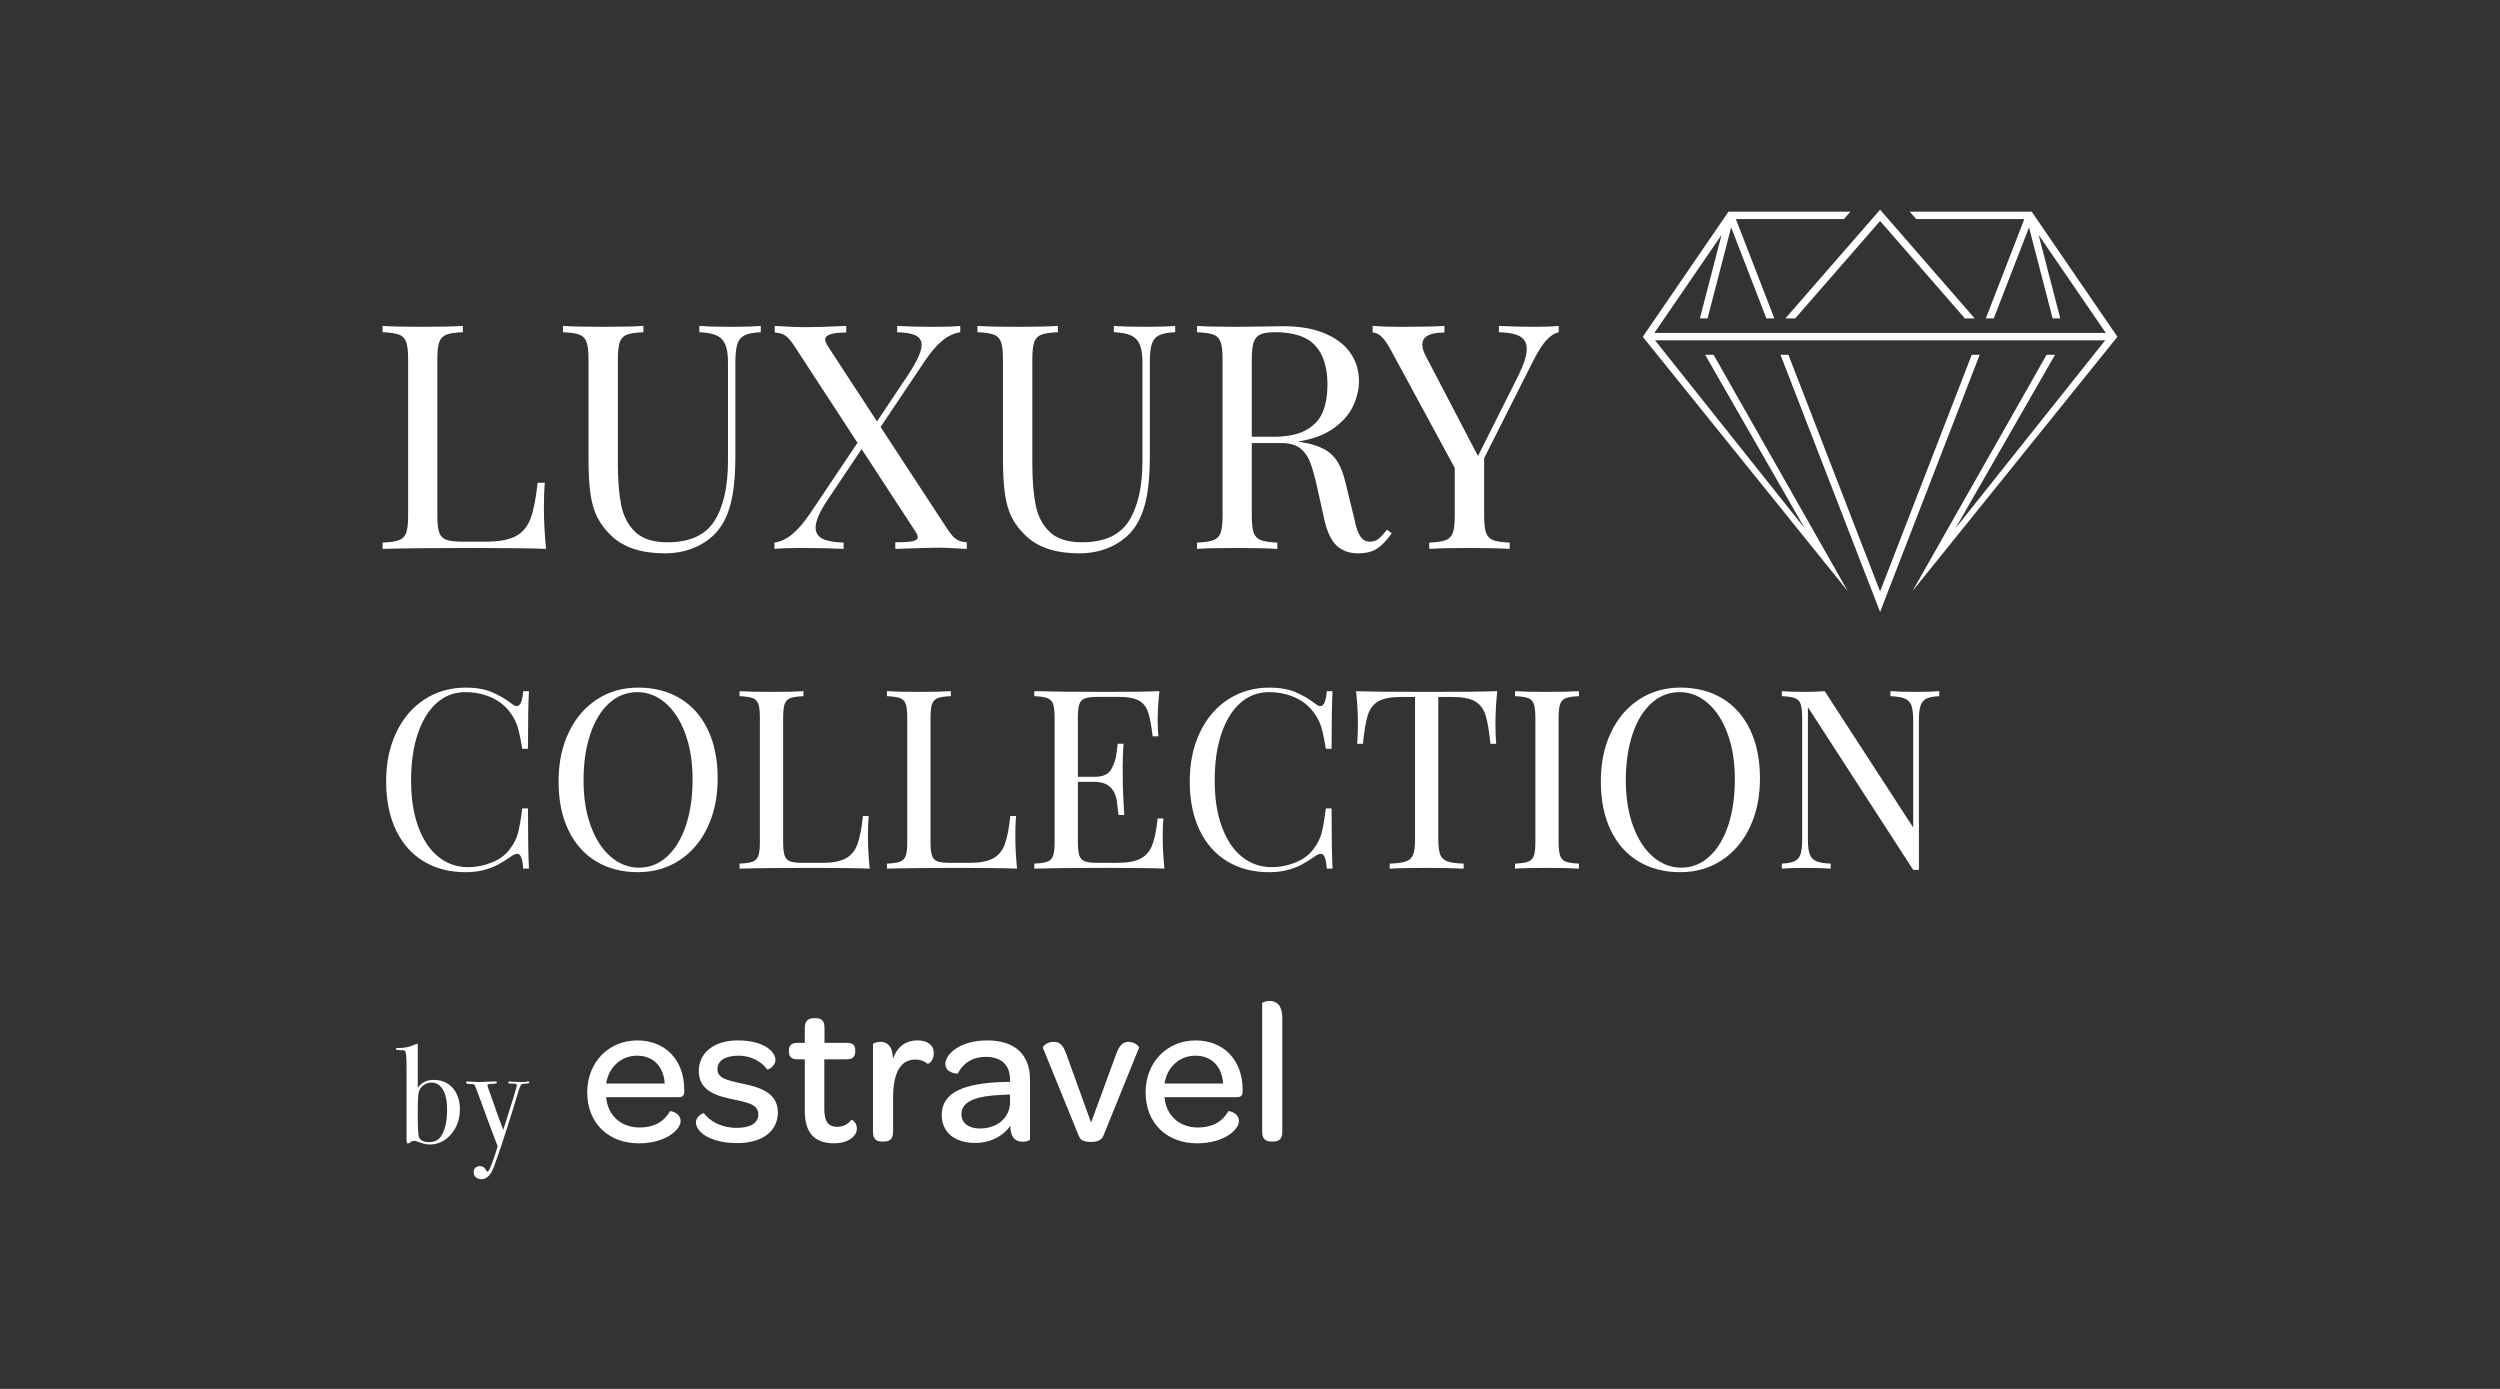 <?xml version="1.0" encoding="utf-8"?>

<svg version="1.2" baseProfile="tiny" xmlns="http://www.w3.org/2000/svg" xmlns:xlink="http://www.w3.org/1999/xlink" 
	 x="0px" y="0px" width="255.118px" height="141.732px" viewBox="0 0 255.118 141.732" xml:space="preserve">
<rect x="0" y="0" width="255.118" height="141.732" fill="#333333" stroke="none"/>
<g>
	<path fill="#FFFFFF" d="M45.548,34.152c-0.352,0.135-0.591,0.388-0.722,0.753c-0.131,0.366-0.196,0.953-0.196,1.758v15.943
		c0,0.807,0.065,1.39,0.196,1.75c0.131,0.362,0.371,0.604,0.722,0.731c0.349,0.125,0.912,0.188,1.687,0.188h2.354
		c1.339,0,2.356-0.188,3.052-0.565c0.694-0.375,1.198-0.978,1.505-1.805c0.31-0.827,0.546-2.04,0.716-3.642h0.735
		c-0.061,0.67-0.094,1.549-0.094,2.638c0,1.213,0.074,2.583,0.22,4.111c-1.455-0.063-3.908-0.094-7.359-0.094
		c-4.113,0-7.22,0.031-9.321,0.094v-0.644c0.772-0.03,1.335-0.115,1.687-0.251c0.349-0.135,0.591-0.386,0.723-0.752
		c0.131-0.367,0.196-0.952,0.196-1.759V36.663c0-0.805-0.065-1.392-0.196-1.758c-0.131-0.365-0.374-0.618-0.723-0.753
		c-0.351-0.135-0.914-0.22-1.687-0.251v-0.644c0.888,0.063,2.261,0.094,4.111,0.094c1.737,0,3.096-0.031,4.08-0.094v0.644
		C46.46,33.932,45.897,34.017,45.548,34.152"/>
	<path fill="#FFFFFF" d="M75.976,34.222c-0.36,0.183-0.607,0.484-0.738,0.903c-0.131,0.417-0.196,1.041-0.196,1.868v9.666
		c0,1.538-0.103,2.858-0.305,3.962c-0.205,1.104-0.542,2.055-1.013,2.85c-0.543,0.92-1.337,1.649-2.378,2.188
		c-1.041,0.539-2.21,0.807-3.506,0.807c-2.354,0-4.154-0.581-5.398-1.741c-0.639-0.596-1.128-1.226-1.468-1.892
		c-0.338-0.664-0.579-1.466-0.714-2.409c-0.137-0.94-0.205-2.165-0.205-3.672V36.664c0-0.805-0.063-1.392-0.197-1.758
		c-0.128-0.365-0.371-0.618-0.722-0.753c-0.349-0.135-0.912-0.22-1.685-0.251v-0.644c0.91,0.063,2.28,0.094,4.111,0.094
		c1.726,0,3.092-0.031,4.096-0.094v0.644c-0.775,0.031-1.337,0.116-1.687,0.251c-0.352,0.135-0.591,0.388-0.723,0.753
		c-0.131,0.366-0.196,0.953-0.196,1.758v10.639c0,1.717,0.116,3.14,0.345,4.268c0.231,1.13,0.716,2.041,1.451,2.732
		c0.737,0.692,1.829,1.037,3.273,1.037c2.269,0,3.866-0.729,4.787-2.182c0.921-1.456,1.381-3.5,1.381-6.135V36.993
		c0-0.796-0.091-1.407-0.274-1.837c-0.184-0.43-0.48-0.737-0.895-0.925c-0.412-0.19-0.997-0.299-1.75-0.33v-0.644
		c0.774,0.063,1.868,0.094,3.281,0.094c1.285,0,2.278-0.031,2.981-0.094v0.644C76.888,33.932,76.335,34.041,75.976,34.222"/>
	<path fill="#FFFFFF" d="M97.217,54.702c0.198,0.214,0.408,0.369,0.626,0.463c0.221,0.094,0.493,0.152,0.816,0.174v0.674
		c-1.464-0.085-2.385-0.126-2.76-0.126c-0.725,0-2.234,0.042-4.537,0.126v-0.674c0.836,0,1.429-0.039,1.774-0.111
		c0.345-0.072,0.517-0.209,0.517-0.408c0-0.157-0.078-0.349-0.235-0.581l-5.492-8.411l-3.469,5.177
		c-0.816,1.213-1.224,2.156-1.224,2.826c0,0.543,0.245,0.932,0.731,1.161c0.484,0.231,1.195,0.355,2.125,0.377v0.644
		c-1.213-0.063-2.655-0.094-4.331-0.094c-1.183,0-2.092,0.03-2.729,0.094V55.37c0.637-0.094,1.246-0.382,1.828-0.864
		c0.581-0.482,1.178-1.176,1.796-2.086l4.85-7.235l-6.294-9.653c-0.271-0.428-0.506-0.748-0.705-0.964
		c-0.198-0.214-0.41-0.369-0.628-0.462c-0.22-0.094-0.491-0.15-0.816-0.172v-0.674c1.466,0.083,2.385,0.125,2.762,0.125
		c1.434,0,2.946-0.042,4.534-0.125v0.674c-1.434,0-2.149,0.235-2.149,0.707c0,0.166,0.094,0.401,0.284,0.705l5.005,7.659
		l3.153-4.724c0.932-1.392,1.399-2.422,1.399-3.092c0-0.449-0.208-0.77-0.62-0.964c-0.415-0.194-1.039-0.301-1.876-0.321v-0.644
		c1.224,0.063,2.459,0.094,3.705,0.094c1.172,0,2.082-0.031,2.732-0.094v0.644c-0.65,0.094-1.266,0.384-1.846,0.871
		c-0.581,0.487-1.174,1.178-1.783,2.08l-4.501,6.716l6.653,10.17C96.783,54.166,97.017,54.488,97.217,54.702"/>
	<path fill="#FFFFFF" d="M118.27,34.222c-0.36,0.183-0.607,0.484-0.738,0.903c-0.131,0.417-0.196,1.041-0.196,1.868v9.666
		c0,1.538-0.103,2.858-0.305,3.962c-0.205,1.104-0.542,2.055-1.013,2.85c-0.543,0.92-1.337,1.649-2.378,2.188
		c-1.041,0.539-2.21,0.807-3.506,0.807c-2.354,0-4.155-0.581-5.398-1.741c-0.639-0.596-1.128-1.226-1.468-1.892
		c-0.338-0.664-0.578-1.466-0.713-2.409c-0.138-0.94-0.206-2.165-0.206-3.672V36.664c0-0.805-0.063-1.392-0.196-1.758
		c-0.128-0.365-0.371-0.618-0.722-0.753c-0.349-0.135-0.912-0.22-1.684-0.251v-0.644c0.91,0.063,2.28,0.094,4.11,0.094
		c1.726,0,3.092-0.031,4.096-0.094v0.644c-0.775,0.031-1.337,0.116-1.687,0.251c-0.352,0.135-0.591,0.388-0.722,0.753
		c-0.131,0.366-0.197,0.953-0.197,1.758v10.639c0,1.717,0.116,3.14,0.345,4.268c0.231,1.13,0.716,2.041,1.451,2.732
		c0.737,0.692,1.829,1.037,3.273,1.037c2.269,0,3.866-0.729,4.787-2.182c0.92-1.456,1.381-3.5,1.381-6.135V36.993
		c0-0.796-0.092-1.407-0.275-1.837c-0.184-0.43-0.48-0.737-0.895-0.925c-0.412-0.19-0.997-0.299-1.75-0.33v-0.644
		c0.775,0.063,1.868,0.094,3.282,0.094c1.285,0,2.278-0.031,2.98-0.094v0.644C119.182,33.932,118.629,34.041,118.27,34.222"/>
	<path fill="#FFFFFF" d="M140.529,55.981c-0.489,0.325-1.139,0.486-1.944,0.486c-0.879,0-1.601-0.257-2.164-0.768
		c-0.565-0.513-0.995-1.418-1.288-2.716l-0.707-3.201c-0.251-1.12-0.489-1.979-0.716-2.582c-0.222-0.6-0.563-1.082-1.017-1.444
		c-0.456-0.36-1.086-0.541-1.894-0.541h-3.059v7.393c0,0.805,0.065,1.392,0.197,1.756c0.131,0.367,0.371,0.618,0.722,0.753
		c0.349,0.138,0.912,0.221,1.687,0.253v0.644c-0.984-0.063-2.343-0.094-4.08-0.094c-1.842,0-3.212,0.03-4.111,0.094V55.37
		c0.772-0.033,1.335-0.116,1.687-0.253c0.349-0.135,0.591-0.386,0.722-0.753c0.131-0.364,0.196-0.951,0.196-1.756V36.662
		c0-0.805-0.065-1.39-0.196-1.756c-0.131-0.367-0.373-0.618-0.722-0.753c-0.351-0.135-0.914-0.22-1.687-0.251v-0.644
		c0.899,0.063,2.206,0.094,3.921,0.094c0.838,0,1.761-0.011,2.771-0.031c1.01-0.021,1.702-0.032,2.079-0.032
		c1.676,0,3.092,0.242,4.253,0.729c1.163,0.489,2.036,1.152,2.621,1.994c0.587,0.842,0.879,1.796,0.879,2.865
		c0,0.835-0.197,1.682-0.589,2.533c-0.391,0.854-1.056,1.617-1.992,2.292c-0.938,0.676-2.158,1.128-3.666,1.359l0.393,0.062
		c0.964,0.157,1.732,0.395,2.309,0.715c0.574,0.319,1.032,0.755,1.373,1.31c0.34,0.554,0.615,1.292,0.825,2.212l0.801,3.279
		c0.133,0.659,0.272,1.176,0.415,1.547c0.142,0.371,0.308,0.646,0.502,0.823c0.194,0.179,0.436,0.269,0.731,0.269
		c0.355,0,0.648-0.092,0.877-0.275c0.231-0.183,0.524-0.5,0.879-0.949l0.486,0.36C141.52,55.134,141.022,55.656,140.529,55.981
		 M133.295,43.882c0.816-0.46,1.381-1.078,1.696-1.853c0.314-0.775,0.471-1.704,0.471-2.793c0-1.759-0.419-3.085-1.257-3.986
		c-0.838-0.899-2.197-1.349-4.08-1.349c-0.67,0-1.172,0.074-1.508,0.227c-0.334,0.153-0.563,0.421-0.689,0.807
		c-0.126,0.389-0.188,0.962-0.188,1.726v7.909h2.165C131.35,44.571,132.479,44.342,133.295,43.882"/>
	<path fill="#FFFFFF" d="M156.664,33.352c0.96,0,1.763-0.03,2.4-0.094v0.644c-0.43,0.094-0.846,0.362-1.256,0.808
		c-0.406,0.445-0.845,1.128-1.316,2.049l-5.04,9.995v5.854c0,0.805,0.067,1.392,0.196,1.756c0.133,0.366,0.373,0.62,0.722,0.755
		c0.352,0.135,0.914,0.22,1.689,0.251v0.644c-1.004-0.063-2.366-0.094-4.081-0.094c-1.841,0-3.218,0.03-4.128,0.094V55.37
		c0.772-0.031,1.335-0.116,1.687-0.251s0.591-0.389,0.722-0.755c0.131-0.364,0.196-0.951,0.196-1.756v-4.849l-6.513-12.022
		c-0.397-0.722-0.74-1.202-1.028-1.442c-0.288-0.242-0.569-0.362-0.84-0.362v-0.674c0.838,0.063,1.778,0.094,2.826,0.094
		c2.082,0,3.583-0.03,4.503-0.094v0.674c-1.507,0-2.258,0.415-2.258,1.239c0,0.314,0.109,0.685,0.328,1.115l5.352,10.248l4.096-8.16
		c0.587-1.183,0.879-2.104,0.879-2.762c0-0.607-0.236-1.039-0.707-1.296c-0.472-0.255-1.183-0.395-2.134-0.415v-0.644
		C154.183,33.321,155.418,33.352,156.664,33.352"/>
</g>
<g>
	<path fill="#FFFFFF" d="M53.187,87.485c-0.098-0.236-0.236-0.356-0.419-0.356c-0.133,0-0.309,0.071-0.524,0.212
		c-0.509,0.359-0.976,0.653-1.406,0.882c-0.429,0.229-0.917,0.417-1.466,0.562c-0.55,0.146-1.17,0.219-1.863,0.219
		c-1.622,0-3.044-0.367-4.265-1.1c-1.219-0.732-2.166-1.796-2.834-3.191c-0.67-1.393-1.005-3.053-1.005-4.976
		c0-1.882,0.346-3.547,1.037-4.995c0.691-1.45,1.651-2.574,2.884-3.373c1.233-0.801,2.636-1.2,4.209-1.2
		c1.016,0,1.884,0.146,2.604,0.438c0.719,0.292,1.42,0.7,2.104,1.224c0.185,0.149,0.349,0.224,0.499,0.224
		c0.349,0,0.566-0.507,0.649-1.523h0.587c-0.066,1.107-0.101,3.067-0.101,5.881h-0.585c-0.125-0.766-0.239-1.361-0.344-1.785
		c-0.104-0.426-0.228-0.785-0.37-1.08c-0.141-0.297-0.332-0.603-0.573-0.919c-0.518-0.665-1.17-1.165-1.962-1.499
		c-0.79-0.333-1.643-0.5-2.558-0.5c-1.11,0-2.079,0.367-2.91,1.099c-0.833,0.733-1.479,1.778-1.937,3.135
		c-0.458,1.357-0.688,2.948-0.688,4.771c0,1.856,0.25,3.45,0.75,4.782c0.499,1.334,1.186,2.345,2.06,3.036
		c0.875,0.69,1.867,1.036,2.973,1.036c0.851,0,1.678-0.161,2.485-0.486c0.809-0.324,1.436-0.813,1.887-1.462
		c0.349-0.466,0.599-0.973,0.749-1.518c0.151-0.544,0.295-1.388,0.438-2.528h0.585c0,2.938,0.035,4.987,0.101,6.146h-0.587
		C53.351,88.108,53.282,87.723,53.187,87.485"/>
	<path fill="#FFFFFF" d="M69.396,71.268c1.219,0.733,2.166,1.795,2.836,3.19c0.668,1.396,1.005,3.055,1.005,4.979
		c0,1.881-0.347,3.546-1.037,4.996c-0.691,1.448-1.653,2.571-2.886,3.37c-1.231,0.801-2.636,1.2-4.209,1.2
		c-1.622,0-3.046-0.366-4.265-1.1c-1.219-0.732-2.166-1.797-2.836-3.191C57.335,83.317,57,81.659,57,79.735
		c0-1.883,0.345-3.548,1.038-4.996c0.689-1.448,1.651-2.571,2.884-3.371c1.233-0.8,2.634-1.2,4.209-1.2
		C66.753,70.169,68.178,70.535,69.396,71.268 M62.147,71.773c-0.832,0.762-1.475,1.823-1.922,3.185
		c-0.452,1.361-0.676,2.921-0.676,4.678c0,1.773,0.249,3.335,0.75,4.684c0.498,1.348,1.179,2.39,2.04,3.122
		c0.861,0.733,1.818,1.1,2.867,1.1c1.09,0,2.049-0.381,2.879-1.143c0.827-0.763,1.467-1.823,1.916-3.185
		c0.45-1.361,0.675-2.921,0.675-4.679c0-1.772-0.248-3.334-0.75-4.683c-0.499-1.35-1.177-2.39-2.034-3.123
		c-0.859-0.733-1.811-1.099-2.861-1.099C63.94,70.631,62.979,71.013,62.147,71.773"/>
	<path fill="#FFFFFF" d="M80.649,71.243c-0.279,0.107-0.471,0.309-0.575,0.599c-0.104,0.292-0.156,0.759-0.156,1.399V85.93
		c0,0.643,0.052,1.106,0.156,1.393c0.104,0.289,0.295,0.481,0.575,0.582c0.278,0.099,0.726,0.149,1.342,0.149h1.874
		c1.066,0,1.875-0.149,2.429-0.45c0.552-0.298,0.954-0.777,1.198-1.436c0.247-0.658,0.434-1.624,0.569-2.898h0.585
		c-0.049,0.533-0.075,1.233-0.075,2.1c0,0.966,0.059,2.056,0.175,3.271c-1.158-0.051-3.11-0.075-5.857-0.075
		c-3.273,0-5.746,0.024-7.418,0.075v-0.513c0.615-0.024,1.063-0.092,1.342-0.199c0.278-0.107,0.471-0.308,0.575-0.6
		c0.104-0.291,0.156-0.757,0.156-1.399V73.241c0-0.641-0.052-1.107-0.156-1.399c-0.104-0.29-0.297-0.492-0.575-0.599
		c-0.28-0.108-0.728-0.175-1.342-0.2v-0.512c0.707,0.05,1.799,0.075,3.271,0.075c1.382,0,2.464-0.024,3.247-0.075v0.512
		C81.375,71.067,80.928,71.135,80.649,71.243"/>
	<path fill="#FFFFFF" d="M95.688,71.243c-0.28,0.107-0.471,0.309-0.575,0.599c-0.104,0.292-0.156,0.759-0.156,1.399V85.93
		c0,0.643,0.052,1.106,0.156,1.393c0.104,0.289,0.295,0.481,0.575,0.582c0.278,0.099,0.726,0.149,1.342,0.149h1.874
		c1.066,0,1.875-0.149,2.429-0.45c0.552-0.298,0.954-0.777,1.198-1.436c0.247-0.658,0.434-1.624,0.57-2.898h0.585
		c-0.049,0.533-0.075,1.233-0.075,2.1c0,0.966,0.059,2.056,0.175,3.271c-1.158-0.051-3.11-0.075-5.857-0.075
		c-3.273,0-5.746,0.024-7.418,0.075v-0.513c0.615-0.024,1.063-0.092,1.342-0.199c0.278-0.107,0.471-0.308,0.575-0.6
		c0.104-0.291,0.156-0.757,0.156-1.399V73.241c0-0.641-0.052-1.107-0.156-1.399c-0.104-0.29-0.297-0.492-0.575-0.599
		c-0.279-0.108-0.728-0.175-1.342-0.2v-0.512c0.707,0.05,1.799,0.075,3.271,0.075c1.382,0,2.464-0.024,3.248-0.075v0.512
		C96.414,71.067,95.966,71.135,95.688,71.243"/>
	<path fill="#FFFFFF" d="M118.649,85.368c0,0.966,0.057,2.057,0.175,3.271c-1.158-0.05-3.11-0.074-5.857-0.074
		c-3.273,0-5.746,0.024-7.42,0.074v-0.512c0.616-0.024,1.063-0.091,1.344-0.2c0.278-0.107,0.469-0.307,0.575-0.599
		c0.103-0.292,0.155-0.757,0.155-1.397v-12.69c0-0.642-0.052-1.108-0.155-1.4c-0.106-0.29-0.297-0.49-0.575-0.599
		c-0.281-0.108-0.728-0.174-1.344-0.2v-0.511c1.674,0.049,4.146,0.075,7.42,0.075c2.505,0,4.286-0.026,5.345-0.075
		c-0.118,1.115-0.175,2.123-0.175,3.022c0,0.666,0.026,1.194,0.075,1.585h-0.587c-0.125-1.106-0.281-1.931-0.467-2.473
		c-0.189-0.54-0.503-0.934-0.95-1.181c-0.446-0.245-1.119-0.368-2.016-0.368h-2.124c-0.618,0-1.064,0.05-1.342,0.151
		c-0.281,0.099-0.473,0.293-0.577,0.58c-0.103,0.287-0.155,0.751-0.155,1.393v6.032h1.698c0.856,0,1.428-0.255,1.71-0.768
		c0.283-0.513,0.458-1.035,0.524-1.568s0.113-0.878,0.137-1.036h0.587c-0.057,0.84-0.087,1.645-0.087,2.41l0.013,1.224
		c0,0.867,0.05,2.077,0.149,3.635h-0.587c-0.016-0.116-0.064-0.527-0.144-1.236c-0.078-0.708-0.309-1.243-0.691-1.604
		c-0.384-0.363-0.92-0.543-1.612-0.543h-1.698v6.146c0,0.641,0.052,1.104,0.155,1.391c0.104,0.288,0.295,0.48,0.577,0.581
		c0.278,0.102,0.724,0.149,1.342,0.149h1.872c1.066,0,1.875-0.141,2.431-0.424c0.552-0.282,0.952-0.737,1.198-1.36
		c0.247-0.626,0.434-1.541,0.568-2.748h0.587C118.675,83.978,118.649,84.594,118.649,85.368"/>
	<path fill="#FFFFFF" d="M135.191,87.485c-0.097-0.236-0.236-0.356-0.418-0.356c-0.134,0-0.309,0.071-0.524,0.212
		c-0.509,0.359-0.976,0.653-1.407,0.882c-0.429,0.229-0.917,0.417-1.465,0.562c-0.55,0.146-1.17,0.219-1.863,0.219
		c-1.622,0-3.044-0.367-4.265-1.1c-1.219-0.732-2.166-1.796-2.834-3.191c-0.67-1.393-1.005-3.053-1.005-4.976
		c0-1.882,0.345-3.547,1.037-4.995c0.691-1.45,1.651-2.574,2.884-3.373c1.233-0.801,2.636-1.2,4.209-1.2
		c1.016,0,1.884,0.146,2.605,0.438c0.719,0.292,1.42,0.7,2.104,1.224c0.184,0.149,0.349,0.224,0.499,0.224
		c0.349,0,0.566-0.507,0.649-1.523h0.587c-0.066,1.107-0.101,3.067-0.101,5.881h-0.585c-0.125-0.766-0.24-1.361-0.344-1.785
		c-0.104-0.426-0.228-0.785-0.37-1.08c-0.141-0.297-0.332-0.603-0.573-0.919c-0.518-0.665-1.17-1.165-1.962-1.499
		c-0.79-0.333-1.643-0.5-2.558-0.5c-1.11,0-2.079,0.367-2.911,1.099c-0.833,0.733-1.479,1.778-1.936,3.135
		c-0.458,1.357-0.688,2.948-0.688,4.771c0,1.856,0.25,3.45,0.75,4.782c0.499,1.334,1.186,2.345,2.06,3.036
		c0.875,0.69,1.867,1.036,2.973,1.036c0.851,0,1.678-0.161,2.485-0.486c0.81-0.324,1.436-0.813,1.888-1.462
		c0.349-0.466,0.599-0.973,0.749-1.518c0.151-0.544,0.295-1.388,0.438-2.528h0.585c0,2.938,0.035,4.987,0.101,6.146h-0.587
		C135.356,88.108,135.287,87.723,135.191,87.485"/>
	<path fill="#FFFFFF" d="M138.571,73.803c0-1-0.063-2.09-0.188-3.271c1.415,0.05,3.822,0.075,7.218,0.075
		c3.373,0,5.765-0.024,7.183-0.075c-0.118,1.214-0.176,2.306-0.176,3.271c0,0.858,0.026,1.557,0.075,2.099h-0.587
		c-0.134-1.323-0.302-2.305-0.505-2.94c-0.205-0.639-0.563-1.104-1.075-1.399s-1.297-0.443-2.354-0.443h-1.386v14.55
		c0,0.707,0.068,1.226,0.2,1.554c0.134,0.328,0.375,0.556,0.724,0.681c0.351,0.125,0.903,0.2,1.662,0.226v0.511
		c-0.899-0.049-2.152-0.074-3.76-0.074c-1.707,0-2.968,0.025-3.784,0.074v-0.511c0.757-0.025,1.311-0.101,1.66-0.226
		s0.592-0.353,0.724-0.681c0.134-0.328,0.2-0.847,0.2-1.554v-14.55h-1.384c-1.06,0-1.844,0.147-2.356,0.443s-0.87,0.761-1.073,1.399
		c-0.203,0.636-0.374,1.617-0.505,2.94h-0.589C138.545,75.359,138.571,74.661,138.571,73.803"/>
	<path fill="#FFFFFF" d="M159.784,71.243c-0.279,0.107-0.47,0.309-0.575,0.599c-0.104,0.292-0.156,0.759-0.156,1.399V85.93
		c0,0.643,0.052,1.108,0.156,1.399c0.104,0.292,0.295,0.492,0.575,0.6c0.278,0.107,0.726,0.175,1.342,0.199v0.513
		c-0.783-0.051-1.865-0.075-3.247-0.075c-1.465,0-2.556,0.024-3.271,0.075v-0.513c0.615-0.024,1.063-0.092,1.342-0.199
		c0.278-0.107,0.471-0.308,0.575-0.6c0.104-0.291,0.156-0.757,0.156-1.399V73.241c0-0.641-0.052-1.107-0.156-1.399
		c-0.104-0.29-0.297-0.492-0.575-0.599c-0.28-0.108-0.728-0.175-1.342-0.2v-0.512c0.707,0.05,1.799,0.075,3.271,0.075
		c1.382,0,2.464-0.024,3.247-0.075v0.512C160.51,71.067,160.062,71.135,159.784,71.243"/>
	<path fill="#FFFFFF" d="M175.757,71.268c1.219,0.733,2.166,1.795,2.835,3.19c0.669,1.396,1.006,3.055,1.006,4.979
		c0,1.881-0.348,3.546-1.037,4.996c-0.691,1.448-1.653,2.571-2.886,3.37c-1.231,0.801-2.636,1.2-4.209,1.2
		c-1.622,0-3.046-0.366-4.265-1.1c-1.219-0.732-2.166-1.797-2.836-3.191c-0.67-1.395-1.005-3.053-1.005-4.977
		c0-1.883,0.346-3.548,1.039-4.996c0.689-1.448,1.651-2.571,2.884-3.371c1.233-0.8,2.634-1.2,4.209-1.2
		C173.114,70.169,174.538,70.535,175.757,71.268 M168.507,71.773c-0.832,0.762-1.474,1.823-1.922,3.185
		c-0.451,1.361-0.675,2.921-0.675,4.678c0,1.773,0.248,3.335,0.75,4.684c0.499,1.348,1.179,2.39,2.041,3.122
		c0.861,0.733,1.818,1.1,2.867,1.1c1.09,0,2.049-0.381,2.879-1.143c0.827-0.763,1.467-1.823,1.916-3.185
		c0.449-1.361,0.675-2.921,0.675-4.679c0-1.772-0.249-3.334-0.75-4.683c-0.499-1.35-1.178-2.39-2.034-3.123
		c-0.859-0.733-1.811-1.099-2.862-1.099C170.301,70.631,169.339,71.013,168.507,71.773"/>
	<path fill="#FFFFFF" d="M196.576,71.299c-0.286,0.146-0.484,0.385-0.592,0.719c-0.108,0.332-0.164,0.828-0.164,1.486v15.262h-0.585
		l-10.742-16.599v13.501c0,0.658,0.058,1.153,0.176,1.486c0.116,0.334,0.333,0.571,0.656,0.718c0.318,0.146,0.816,0.232,1.492,0.257
		v0.512c-0.61-0.05-1.479-0.074-2.612-0.074c-1.016,0-1.806,0.024-2.372,0.074v-0.512c0.592-0.024,1.031-0.111,1.318-0.257
		c0.287-0.146,0.485-0.384,0.592-0.718c0.109-0.333,0.163-0.828,0.163-1.486V73.242c0-0.642-0.052-1.108-0.156-1.4
		c-0.104-0.29-0.297-0.492-0.575-0.599c-0.28-0.108-0.728-0.175-1.342-0.2v-0.512c0.558,0.05,1.348,0.074,2.372,0.074
		c0.766,0,1.433-0.024,1.999-0.074l9.032,13.912V73.504c0-0.658-0.059-1.154-0.17-1.486c-0.113-0.333-0.332-0.573-0.655-0.719
		c-0.327-0.145-0.827-0.231-1.499-0.255v-0.512c0.606,0.05,1.476,0.074,2.609,0.074c1.016,0,1.806-0.024,2.372-0.074v0.512
		C197.303,71.068,196.864,71.154,196.576,71.299"/>
</g>
<g>
	<path fill="#FFFFFF" d="M65.243,115.056c1.738,0,2.613-0.768,3.131-1.662c0.042-0.04,1.079,0.142,1.079,1.019
		c0,0.869-1.534,2.26-4.253,2.26c-3.154,0-5.274-2.096-5.274-5.21c0-3.027,2.16-5.29,5.106-5.29c2.887,0,4.794,2.031,4.794,5.021
		v0.168c0,0.434-0.144,0.604-0.624,0.604h-7.345C62.001,113.791,63.352,115.056,65.243,115.056 M67.833,110.57
		c-0.104-1.722-1.161-2.841-2.823-2.841c-1.638,0-2.903,1.183-3.152,2.841H67.833z"/>
	<path fill="#FFFFFF" d="M71.017,114.536c0-0.641,0.747-0.973,0.809-0.935c0.665,0.851,1.786,1.494,3.364,1.494
		c1.411,0,2.198-0.52,2.198-1.347c0-1.017-0.933-1.206-2.573-1.562c-1.474-0.308-3.506-0.766-3.506-2.883
		c0-1.868,1.554-3.133,3.985-3.133c2.553,0,3.837,1.081,3.837,2.012c0,0.647-0.787,1.019-0.831,0.957
		c-0.622-0.831-1.658-1.41-2.925-1.41c-1.409,0-2.16,0.537-2.16,1.366c0,0.915,0.871,1.123,2.491,1.475
		c1.534,0.334,3.674,0.789,3.674,2.946c0,1.912-1.578,3.135-4.151,3.135C72.447,116.652,71.017,115.491,71.017,114.536"/>
	<path fill="#FFFFFF" d="M81.399,108.101c-0.643,0-0.891-0.268-0.891-0.77v-0.144c0-0.495,0.248-0.767,0.891-0.767h0.727v-1.537
		c0-0.707,0.352-0.977,0.911-0.977h0.212c0.535,0,0.889,0.208,0.889,0.977v1.537h2.264c0.643,0,0.871,0.247,0.871,0.745v0.146
		c0,0.521-0.25,0.789-0.893,0.789h-2.262v5.044c0,1.245,0.355,1.846,1.329,1.846c0.644,0,1.099-0.291,1.413-0.701
		c0.062-0.065,0.581,0.227,0.581,0.869c0,0.77-0.851,1.513-2.327,1.513c-2.054,0-2.987-1.137-2.987-3.294v-5.276H81.399z"/>
	<path fill="#FFFFFF" d="M93.649,106.171c1.039,0,1.64,0.498,1.64,1.327c0,0.793-0.583,1.103-0.621,1.061
		c-0.312-0.25-0.707-0.434-1.269-0.434c-1.618,0-2.263,1.574-2.263,3.88v3.51c0,0.747-0.392,0.973-0.909,0.973h-0.229
		c-0.542,0-0.913-0.226-0.913-0.973v-8.97c0-0.064,0.332-0.228,0.747-0.228c0.622,0,1.267,0.331,1.285,1.739
		C91.553,106.836,92.382,106.171,93.649,106.171"/>
	<path fill="#FFFFFF" d="M103.073,110.199c0-1.518-0.871-2.347-2.469-2.347c-1.514,0-2.407,0.789-2.865,1.702
		c0,0.02-1.267,0-1.267-0.995c0-0.957,1.455-2.388,4.277-2.388s4.359,1.452,4.359,3.985v6.123c0,0.104-0.375,0.228-0.747,0.228
		c-0.727,0-1.245-0.397-1.265-1.62c-0.751,1.079-2.058,1.746-3.592,1.746c-2.138,0-3.404-1.143-3.404-2.843
		c0-2.305,2.2-3.3,6.703-3.388h0.27V110.199z M103.073,112.461v-0.77l-0.56,0.024c-2.904,0.104-4.4,0.64-4.4,1.992
		c0,0.889,0.707,1.452,1.89,1.452C101.787,115.16,103.073,114.039,103.073,112.461"/>
	<path fill="#FFFFFF" d="M111.339,114.554l2.573-7.012c0.356-0.977,0.747-1.225,1.267-1.225c0.644,0,1.101,0.5,1.057,0.6
		l-3.631,8.968c-0.184,0.455-0.6,0.642-1.265,0.642c-0.707,0-1.059-0.143-1.247-0.6l-3.674-9.01c-0.042-0.122,0.417-0.6,1.081-0.6
		c0.58,0,0.955,0.248,1.307,1.225L111.339,114.554z"/>
	<path fill="#FFFFFF" d="M122.215,115.056c1.746,0,2.619-0.768,3.136-1.662c0.04-0.04,1.079,0.142,1.079,1.019
		c0,0.869-1.536,2.26-4.255,2.26c-3.154,0-5.27-2.096-5.27-5.21c0-3.027,2.158-5.29,5.104-5.29c2.885,0,4.796,2.031,4.796,5.021
		v0.168c0,0.434-0.147,0.604-0.623,0.604h-7.348C118.977,113.791,120.329,115.056,122.215,115.056 M124.813,110.57
		c-0.106-1.722-1.163-2.841-2.823-2.841c-1.64,0-2.906,1.183-3.154,2.841H124.813z"/>
	<path fill="#FFFFFF" d="M128.804,115.514v-13.141c0-0.063,0.352-0.229,0.747-0.229c0.641,0,1.304,0.331,1.304,1.764v11.606
		c0,0.747-0.37,0.974-0.911,0.974h-0.206C129.195,116.487,128.804,116.261,128.804,115.514"/>
</g>
<g>
	<path fill="#FFFFFF" d="M46.931,113.211c0,0.994-0.301,1.84-0.903,2.536c-0.602,0.698-1.328,1.046-2.178,1.046
		c-0.296,0-0.607-0.062-0.932-0.186s-0.544-0.187-0.659-0.187c-0.105,0-0.225,0.046-0.358,0.136
		c-0.133,0.091-0.234,0.137-0.301,0.137c-0.077,0-0.115-0.158-0.115-0.474v-7.451c0-0.965-0.062-1.485-0.186-1.562
		c-0.048-0.029-0.234-0.044-0.559-0.044c-0.229,0-0.344-0.038-0.344-0.114c0-0.067,0.052-0.101,0.158-0.101h0.201
		c0.525,0,1.032-0.109,1.519-0.329c0.144-0.067,0.244-0.101,0.301-0.101h0.057v4.5c0.363-0.545,0.908-0.817,1.634-0.817
		c0.802,0,1.447,0.275,1.935,0.824C46.687,111.575,46.931,112.304,46.931,113.211z M45.626,113.275c0-0.896-0.142-1.586-0.425-2.072
		s-0.679-0.729-1.188-0.729c-0.269,0-0.523,0.083-0.764,0.251c-0.24,0.166-0.403,0.373-0.489,0.621
		c-0.086,0.248-0.13,1.001-0.13,2.259c0,1.315,0.034,2.098,0.101,2.345c0.106,0.4,0.457,0.601,1.051,0.601
		c0.567,0,0.984-0.214,1.253-0.644C45.43,115.268,45.626,114.391,45.626,113.275z"/>
	<path fill="#FFFFFF" d="M54.024,110.461c0,0.068-0.115,0.107-0.344,0.117c-0.229,0.01-0.375,0.029-0.437,0.059
		c-0.063,0.029-0.117,0.112-0.165,0.248l-0.1,0.263l-0.115,0.358c-0.134,0.439-0.334,1.094-0.602,1.963
		c-0.755,2.427-1.381,4.309-1.878,5.646c-0.306,0.812-0.726,1.218-1.261,1.218c-0.229,0-0.418-0.066-0.566-0.2
		c-0.148-0.134-0.222-0.307-0.222-0.517c0-0.181,0.06-0.329,0.179-0.443c0.119-0.115,0.274-0.173,0.465-0.173
		c0.258,0,0.444,0.105,0.559,0.315c0.086,0.162,0.158,0.244,0.215,0.244c0.086,0,0.22-0.234,0.401-0.702
		c0.267-0.698,0.478-1.323,0.63-1.878c-0.707-1.854-1.309-3.473-1.806-4.857c-0.344-0.946-0.535-1.424-0.573-1.434
		c-0.058-0.048-0.213-0.071-0.466-0.071c-0.252,0-0.379-0.048-0.379-0.144c0-0.076,0.062-0.114,0.186-0.114
		c0.105,0,0.268,0.01,0.487,0.028c0.22,0.02,0.387,0.028,0.502,0.028c0.038,0,0.124,0,0.258,0c0.201-0.013,0.478-0.024,0.831-0.038
		l0.731-0.019c0.105,0,0.157,0.04,0.157,0.122c0,0.071-0.176,0.111-0.53,0.121c-0.296,0.01-0.444,0.057-0.444,0.142
		c0,0.075,0.097,0.366,0.292,0.874c0.075,0.221,0.156,0.45,0.241,0.689l0.25,0.714c0.065,0.211,0.239,0.689,0.519,1.438
		c0.098,0.229,0.207,0.507,0.325,0.833c0.916-2.877,1.375-4.387,1.375-4.53c0-0.086-0.036-0.139-0.108-0.157
		c-0.072-0.02-0.276-0.029-0.613-0.029c-0.096,0-0.145-0.038-0.145-0.115c0-0.067,0.058-0.101,0.172-0.101
		c0.048,0,0.086,0.006,0.115,0.019c0.325,0.025,0.592,0.038,0.802,0.038h0.401c0.172,0,0.284-0.009,0.337-0.028
		c0.052-0.019,0.117-0.028,0.193-0.028C53.981,110.359,54.024,110.394,54.024,110.461z"/>
</g>
<g>
	<g>
		<rect x="168.109" y="33.973" fill="#FFFFFF" width="47.498" height="0.755"/>
	</g>
	<polygon fill="#FFFFFF" points="183.194,32.494 191.858,22.55 200.512,32.494 201.513,32.494 191.858,21.399 182.193,32.494 	"/>
	<g>
		<polygon fill="#FFFFFF" points="203.458,32.494 207.479,22.111 206.775,21.838 202.648,32.494 		"/>
		<polygon fill="#FFFFFF" points="201.21,36.207 191.858,60.356 182.505,36.207 181.695,36.207 191.858,62.448 202.02,36.207 		"/>
		<polygon fill="#FFFFFF" points="181.067,32.494 176.941,21.838 176.236,22.111 180.257,32.494 		"/>
	</g>
	<polygon fill="#FFFFFF" points="207.326,21.597 194.88,21.597 195.538,22.352 206.835,22.352 209.466,32.494 210.246,32.494 
		208.034,23.966 215.139,34.336 199.56,53.898 209.708,36.207 208.848,36.207 195.162,60.318 215.904,34.583 216.075,34.365 	"/>
	<polygon fill="#FFFFFF" points="174.007,36.207 184.156,53.898 168.577,34.336 175.682,23.966 173.47,32.494 174.25,32.494 
		176.881,22.352 188.175,22.352 188.833,21.597 176.39,21.597 167.641,34.365 167.812,34.583 188.554,60.318 174.868,36.207 	"/>
</g>
</svg>
